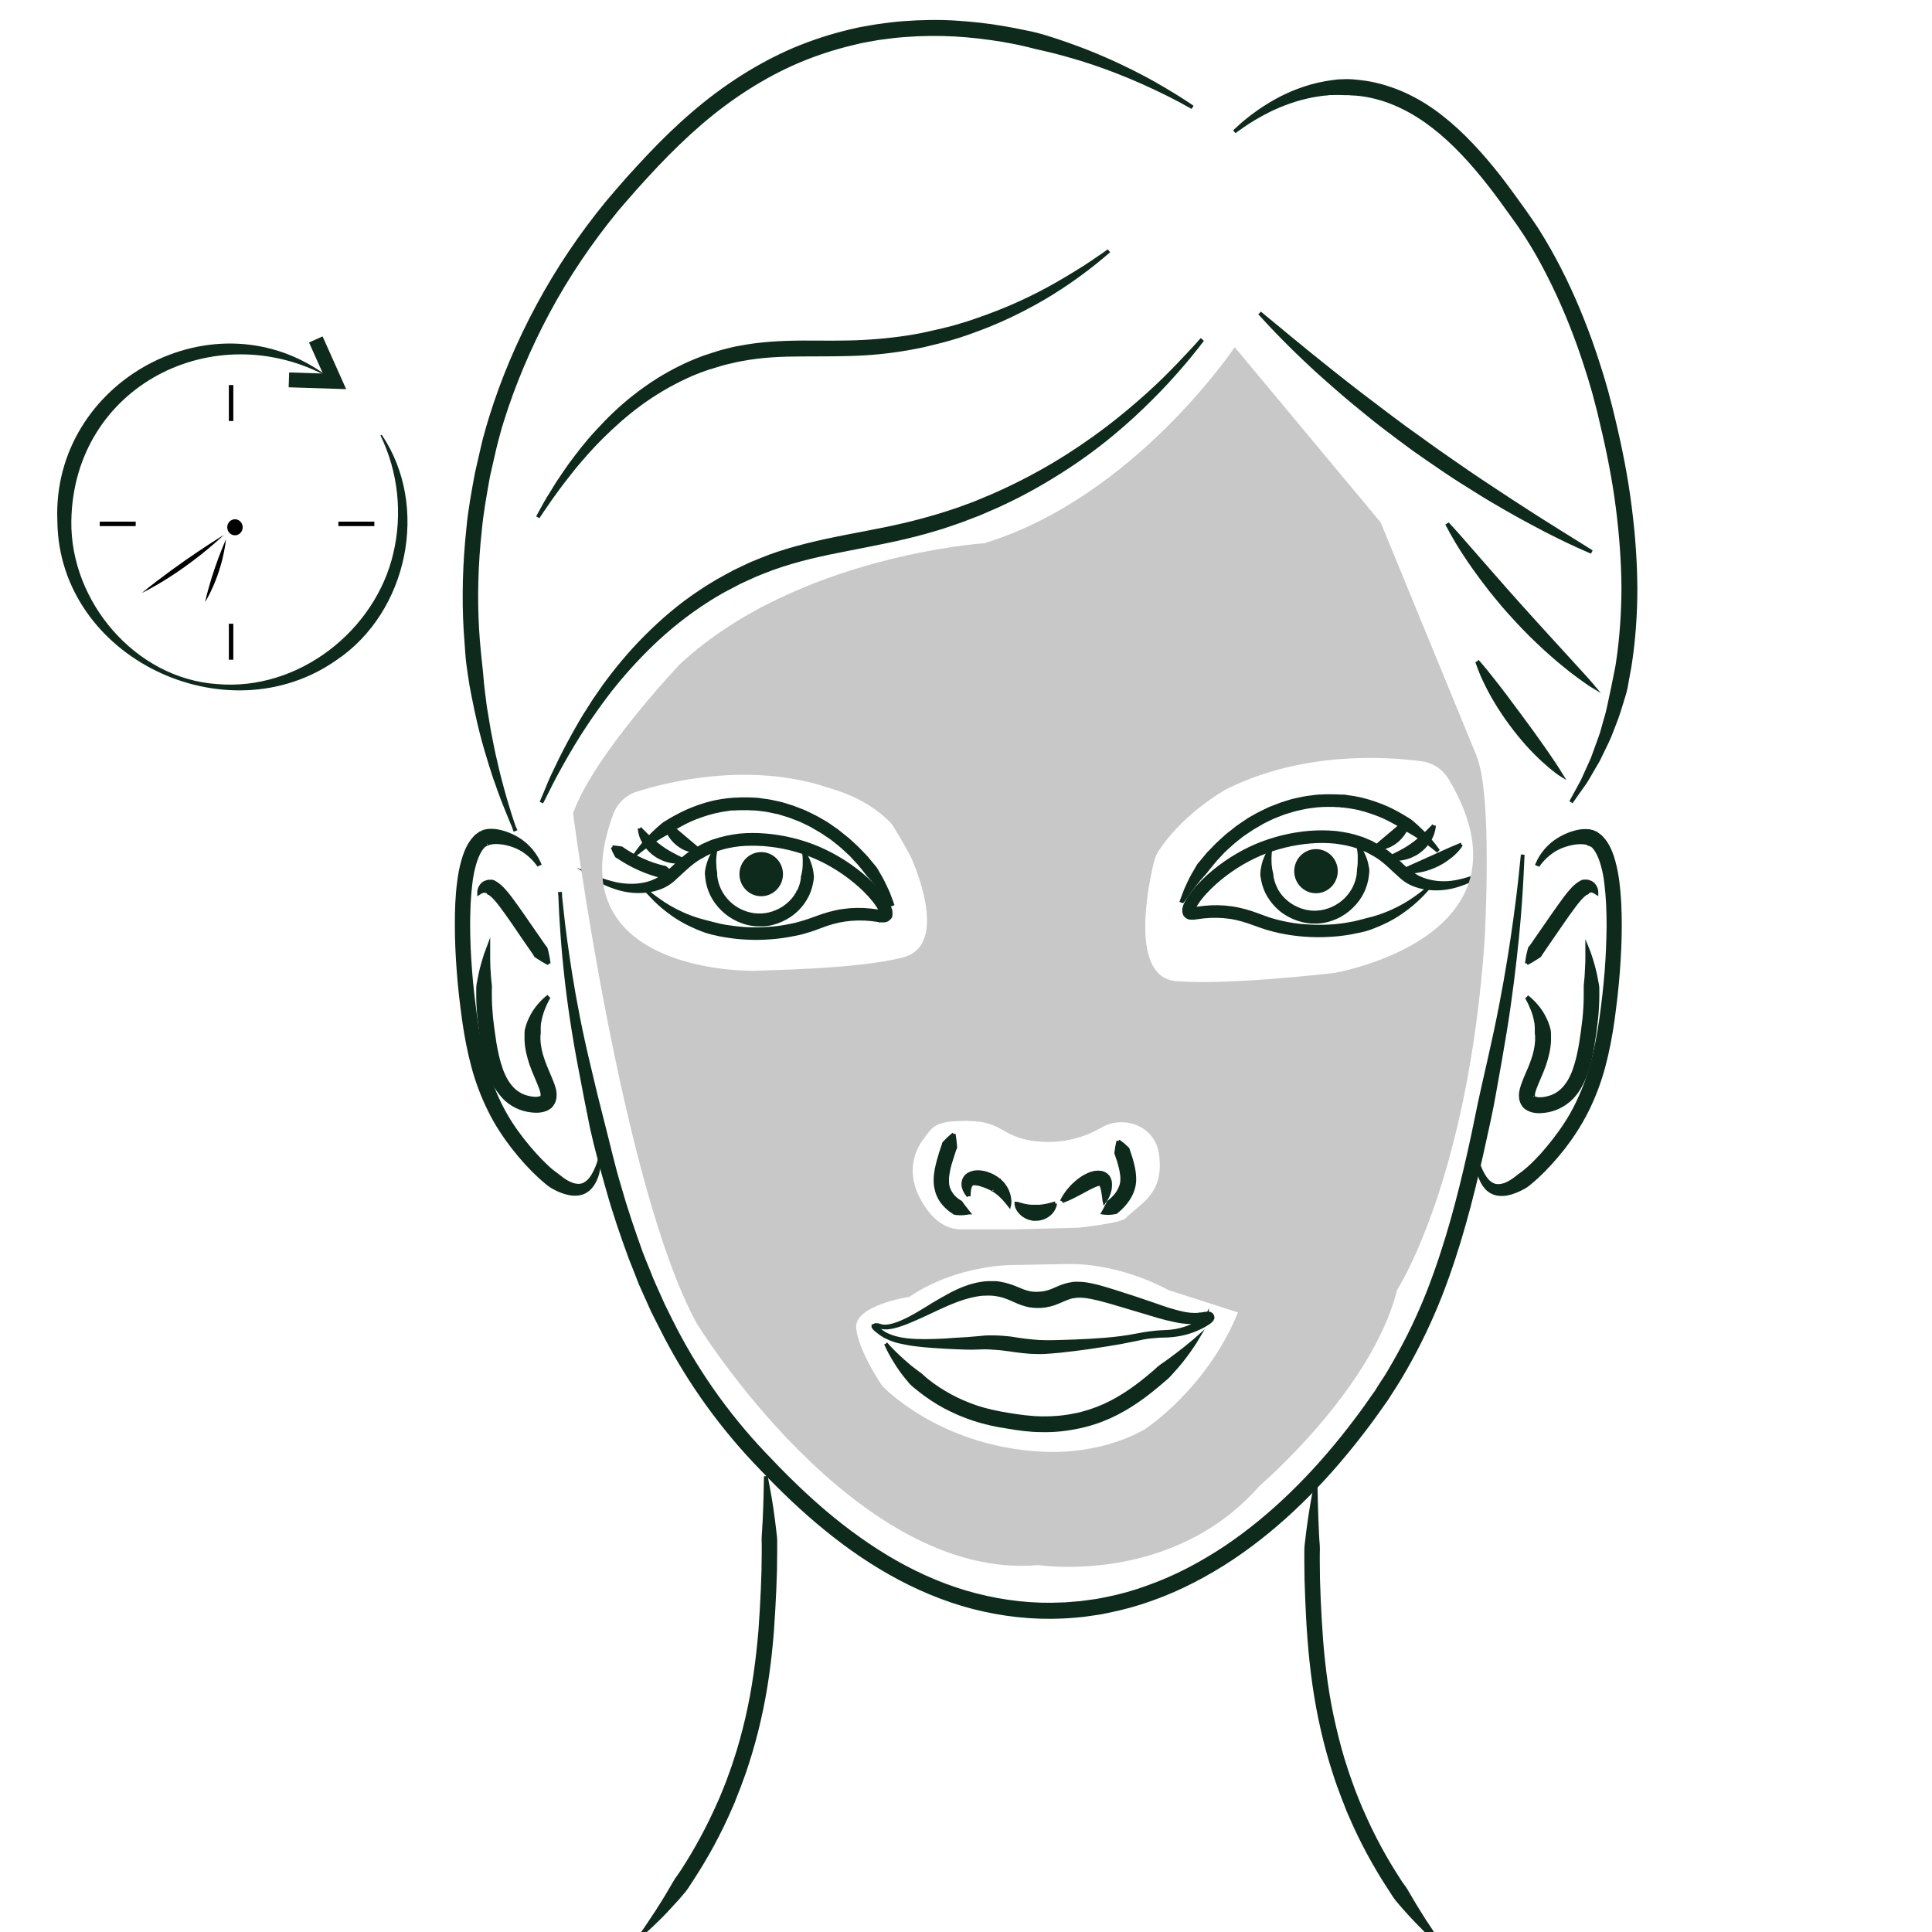 <?xml version="1.0" encoding="UTF-8"?><svg xmlns="http://www.w3.org/2000/svg" viewBox="0 0 130 130"><defs><style>.cls-1{stroke-width:.25px;}.cls-1,.cls-2{stroke:#0e2a1d;stroke-miterlimit:10;}.cls-1,.cls-3{fill:#0e2a1d;}.cls-2{fill:none;}.cls-4,.cls-3,.cls-5{stroke-width:0px;}.cls-5{fill:#c8c8c8;}</style></defs><g id="Vrstva_2"><path class="cls-1" d="M37.67,60.02s.04.51.15,1.45c.1.95.28,2.33.56,4.09.28,1.76.68,3.87,1.26,6.27.28,1.21.59,2.48.94,3.83.35,1.34.66,2.76,1.1,4.21.41,1.46.92,2.95,1.47,4.48.15.38.3.76.46,1.14.08.19.15.39.23.58.08.19.17.38.25.57.17.38.34.77.52,1.16.18.38.38.76.57,1.15,1.54,3.09,3.62,6.11,6.19,8.83,1.29,1.37,2.65,2.72,4.12,3.97,1.47,1.24,3.05,2.39,4.74,3.35,1.69.96,3.51,1.74,5.41,2.23,1.9.49,3.86.72,5.83.62.25,0,.5-.03.74-.05.24-.02.48-.03.73-.07l.73-.1c.24-.03.48-.09.72-.13.96-.19,1.91-.45,2.83-.79,1.85-.65,3.6-1.58,5.23-2.66,3.25-2.18,5.99-4.98,8.3-7.94.29-.37.57-.75.85-1.12.27-.36.54-.76.81-1.14l.2-.28.18-.29c.12-.19.24-.38.37-.57.12-.19.25-.38.36-.58.11-.19.23-.39.34-.59.9-1.57,1.66-3.17,2.29-4.78,1.25-3.22,2.07-6.42,2.73-9.38.34-1.48.6-2.92.91-4.27.31-1.36.6-2.64.86-3.85.51-2.41.87-4.54,1.13-6.3.26-1.76.43-3.15.53-4.1.1-.95.15-1.45.15-1.45,0,0-.02.51-.07,1.46-.05.95-.13,2.35-.31,4.13-.18,1.78-.43,3.93-.83,6.38-.2,1.22-.43,2.52-.68,3.9-.06.34-.13.69-.19,1.04-.07.35-.15.7-.22,1.06-.16.71-.32,1.45-.48,2.19-.67,2.98-1.49,6.21-2.77,9.5-.65,1.64-1.42,3.28-2.34,4.89-.12.2-.23.4-.35.6-.11.2-.25.4-.37.6-.13.2-.25.4-.38.59l-.19.3-.2.28c-.27.38-.53.76-.82,1.15-.28.38-.57.76-.86,1.13-2.35,3.01-5.15,5.88-8.49,8.12-1.68,1.11-3.48,2.07-5.4,2.75-.96.35-1.94.62-2.94.82-.25.05-.5.11-.75.14l-.76.11c-.25.04-.51.05-.77.08-.26.02-.51.04-.76.05-2.03.1-4.09-.13-6.06-.64-1.97-.51-3.85-1.32-5.6-2.31-1.75-.99-3.37-2.17-4.87-3.44-1.5-1.27-2.88-2.64-4.18-4.02-2.63-2.79-4.75-5.88-6.32-9.03-.2-.39-.4-.78-.59-1.17-.18-.4-.35-.79-.53-1.18-.09-.19-.18-.39-.26-.58-.08-.2-.16-.39-.23-.59-.16-.39-.31-.78-.46-1.16-.57-1.55-1.09-3.07-1.5-4.54-.42-1.47-.81-2.89-1.11-4.25-.28-1.37-.53-2.67-.76-3.89-.47-2.44-.78-4.59-.97-6.36-.2-1.77-.28-3.17-.34-4.13-.05-.95-.06-1.46-.06-1.46"/><path class="cls-1" d="M43.24,130.08s.07-.11.21-.3c.07-.1.15-.22.25-.37.09-.14.21-.31.33-.5.13-.18.26-.39.4-.62.15-.23.3-.47.46-.74.16-.26.32-.55.5-.85.08-.15.18-.3.29-.44.11-.15.2-.3.31-.46.82-1.27,1.68-2.82,2.44-4.56.05-.1.09-.21.14-.32.04-.11.09-.22.14-.34.09-.22.18-.45.27-.68.16-.46.34-.91.49-1.39.32-.95.58-1.93.81-2.91.46-1.98.72-4,.88-5.9.07-.95.12-1.88.16-2.76.04-.88.06-1.7.06-2.47,0-.19,0-.38,0-.56-.01-.18-.01-.36,0-.54.02-.35.04-.68.06-.99.03-.62.05-1.17.06-1.62.02-.9.03-1.42.03-1.42,0,0,.02.12.07.36.04.24.12.59.19,1.03.08.45.16.99.24,1.62.04.31.08.65.12,1,.02.17.03.36.02.54v.57c0,.78-.02,1.62-.06,2.51-.04.88-.09,1.82-.16,2.79-.15,1.93-.42,4-.89,6.02-.23,1.01-.51,2.02-.83,2.99-.15.49-.34.97-.51,1.44-.09.23-.18.46-.27.69-.04.11-.09.22-.13.34-.05.11-.1.23-.15.34-.77,1.79-1.66,3.38-2.5,4.68-.1.16-.21.32-.31.48-.1.16-.2.31-.31.45-.23.27-.44.53-.66.76-.42.47-.8.87-1.12,1.18-.32.32-.58.56-.76.72-.18.16-.27.25-.27.25"/><path class="cls-1" d="M96.82,130.72s-.09-.09-.27-.25c-.18-.16-.44-.39-.76-.72-.32-.32-.7-.71-1.12-1.18-.21-.23-.43-.49-.66-.76-.11-.14-.21-.29-.31-.45-.1-.16-.2-.32-.31-.48-.84-1.3-1.73-2.89-2.5-4.68-.05-.11-.1-.23-.15-.34-.04-.11-.09-.22-.13-.34-.09-.23-.18-.46-.27-.69-.17-.47-.36-.95-.51-1.44-.32-.97-.6-1.98-.83-2.99-.47-2.02-.74-4.09-.89-6.02-.08-.97-.12-1.9-.16-2.79-.04-.88-.06-1.73-.06-2.51v-.57c0-.19,0-.37.02-.54.04-.35.08-.69.12-1,.08-.63.17-1.17.24-1.62.07-.45.15-.8.19-1.03.05-.24.07-.36.07-.36,0,0,0,.52.03,1.42.01.45.03,1,.06,1.62.01.31.03.64.06.99.01.17.01.35,0,.54,0,.18,0,.37,0,.56,0,.77.02,1.59.06,2.47.04.88.09,1.81.16,2.76.15,1.91.41,3.93.88,5.9.23.99.49,1.97.81,2.91.15.48.33.93.49,1.39.09.23.18.46.27.68.04.11.09.23.14.34.04.11.09.22.14.32.75,1.74,1.62,3.3,2.44,4.56.1.16.2.32.31.46.11.14.21.29.29.44.18.3.34.59.5.85.16.26.31.51.46.74.14.23.27.44.4.62.12.19.23.35.33.5.1.14.18.27.25.37.14.2.21.3.21.3"/><path class="cls-1" d="M65.17,80.46s-.06-.05-.14-.17c-.07-.12-.19-.29-.21-.59,0-.14.02-.33.17-.51,0-.03.16-.16.24-.19.09-.05.18-.08.28-.1.19-.04.37-.04.54-.01.17.02.34.07.49.13.16.06.31.13.45.23.07.04.14.09.2.14l.05.04h.01s.01.02.02.03l.02.02s.05.05.08.07c.13.13.21.25.29.37.07.12.13.25.17.37.08.24.1.44.1.58s-.02.22-.02.22c0,0-.05-.06-.13-.17-.08-.1-.2-.25-.35-.39-.07-.07-.15-.15-.24-.22-.08-.07-.18-.14-.27-.2l-.09-.05h-.02s-.02-.03,0-.01h0s-.04-.03-.04-.03c-.05-.03-.11-.06-.16-.08-.11-.05-.23-.11-.35-.15-.12-.05-.24-.08-.35-.11-.11-.03-.22-.05-.31-.05-.04,0-.08,0-.11,0-.02,0-.02,0-.02,0,0,0,0-.01-.02,0l-.04.03s-.09.05-.12.13c-.07.15-.09.35-.1.48,0,.14-.01.22-.01.22"/><path class="cls-1" d="M64.17,76.31s.03.11.05.31c.01.1.03.22.04.35,0,.07.01.14.02.21,0,.04,0,.07-.03.1-.02.03-.03.06-.04.1-.09.28-.2.6-.3.94-.05.17-.09.35-.12.52-.03.17-.06.35-.06.52,0,.17,0,.33.04.48.01.07.04.14.07.21l.05.1s.02.04.02.04l.03.06c.07.11.16.24.26.33.1.1.2.18.31.25.03.02.05.04.08.05.03,0,.05.02.07.05.03.06.07.11.11.16.07.1.14.19.2.26.12.15.19.24.19.24,0,0-.03,0-.08.02-.05,0-.13.02-.23.03-.1,0-.22.02-.36,0-.07,0-.14,0-.22-.02-.04,0-.08-.02-.1-.05-.03-.03-.07-.05-.1-.07-.14-.09-.28-.21-.42-.35-.14-.14-.27-.3-.39-.5l-.03-.06s-.02-.05-.04-.08c-.02-.05-.05-.1-.07-.15-.04-.11-.08-.22-.1-.33-.06-.23-.08-.47-.07-.69,0-.23.04-.44.07-.65.04-.2.09-.4.14-.59.1-.37.21-.71.31-.99.01-.03.03-.07.03-.1,0-.04.01-.07.04-.1.05-.05.1-.1.15-.15.09-.1.18-.18.25-.24.14-.13.24-.2.24-.2"/><path class="cls-1" d="M75.25,76.79s.09.06.23.17c.07.05.15.12.24.21.05.04.09.09.14.13.03.02.03.05.04.09,0,.03.02.06.03.09.09.26.19.56.27.9.08.34.15.73.12,1.16-.02.22-.07.42-.15.63l-.05.12-.07.14c-.05.1-.1.18-.15.26-.21.32-.46.57-.68.76-.03.02-.06.04-.08.07-.02.03-.05.05-.09.05-.07.01-.14.02-.2.03-.12.02-.24.02-.33.02-.18,0-.29-.02-.29-.02,0,0,.05-.09.14-.25.04-.08.08-.17.14-.27.02-.05.05-.11.07-.16,0-.03.03-.05.06-.06.02-.01.05-.03.07-.05.18-.15.37-.34.52-.57.03-.05.07-.12.1-.18l.04-.09.05-.12c.05-.12.08-.26.09-.39.02-.27-.03-.59-.1-.89-.07-.3-.16-.59-.25-.83-.01-.03-.02-.06-.03-.09-.02-.02-.03-.05-.02-.09,0-.06.02-.13.03-.19.01-.12.03-.23.05-.31.03-.18.06-.28.06-.28"/><path class="cls-1" d="M71.45,80.83s.13-.31.42-.68c.15-.18.33-.39.56-.58.22-.19.48-.38.8-.52.16-.07.33-.13.53-.15.1-.01.21-.01.33.01.12.02.25.08.36.17.11.09.17.21.2.31.04.1.05.19.05.28,0,.17-.01.31-.04.43-.06.25-.15.43-.22.55-.07.12-.12.19-.12.19,0,0-.02-.08-.03-.22-.02-.14-.04-.33-.08-.54-.02-.1-.05-.21-.09-.3-.03-.09-.09-.15-.1-.13,0,.01-.04,0-.13.03-.09.02-.2.06-.32.12-.23.1-.48.24-.72.37-.24.13-.46.25-.67.35-.2.1-.38.18-.51.23-.13.05-.2.08-.2.08"/><path class="cls-1" d="M43.32,59.78s.03.02.09.08c.06.05.14.12.25.22.22.19.57.45,1.02.75.45.29,1.04.61,1.72.87.18.06.37.14.55.19.19.05.37.11.58.16.4.1.82.22,1.27.3.45.07.92.13,1.41.16.49.03,1,.02,1.52-.02.52-.03,1.05-.11,1.59-.23.27-.05.53-.13.8-.21.27-.08.53-.18.81-.28.56-.21,1.16-.39,1.78-.48s1.26-.1,1.89-.03c.16.02.32.04.47.06.07,0,.15.02.21.02.06,0,.12,0,.06,0-.01,0-.03.02-.04.04,0,0,0,0,0,.01.01-.03-.03.06-.02.04v-.03s.02-.03.02-.02c0,0,0,.01,0,.02,0,0,0,.01,0,.02,0,0,0,0,0,0,0,0,0-.01,0-.02v-.03s-.03-.05-.03-.08c-.05-.11-.12-.24-.2-.36-.32-.48-.75-.93-1.2-1.34-.91-.81-1.95-1.48-3.05-1.95-1.1-.47-2.27-.74-3.4-.83-.57-.04-1.13-.04-1.66.01-.54.06-1.06.17-1.54.34-.12.03-.24.09-.35.14-.11.05-.23.09-.34.15-.11.06-.22.12-.32.18l-.15.08-.16.1c-.4.26-.74.58-1.09.9-.17.16-.34.32-.52.48-.18.15-.38.3-.59.4-.21.11-.42.18-.63.24-.11.02-.2.05-.31.07-.1.01-.19.03-.29.04-.81.09-1.49-.05-2.02-.22-.53-.17-.92-.37-1.17-.51-.26-.14-.39-.23-.39-.23,0,0,.14.06.42.17.27.1.68.24,1.2.35.52.1,1.19.15,1.88,0,.08-.01.18-.05.27-.07.08-.02.17-.06.26-.09.17-.07.34-.15.51-.26.32-.21.65-.47.99-.8.34-.33.72-.68,1.17-.97l.16-.1.18-.1c.12-.06.24-.13.36-.2.12-.06.25-.11.38-.17.13-.05.25-.12.39-.15.53-.18,1.09-.3,1.67-.37.58-.06,1.17-.06,1.77-.01,1.2.1,2.41.38,3.58.88,1.16.5,2.26,1.2,3.22,2.06.48.43.93.9,1.3,1.46.09.14.18.29.25.47.02.05.03.09.05.14l.02.08s0,.06.01.09c0,.02,0,.03,0,.05,0,.03,0,.05,0,.08,0,.03,0,.05-.01.08,0,.03,0,.02-.01.04v.03s-.05.09-.05.07l-.03.03s-.08.08-.13.11c-.1.05-.17.06-.23.06s-.11,0-.16,0c-.09,0-.17-.02-.25-.03-.15-.02-.3-.04-.45-.06-.59-.06-1.17-.05-1.74.03-.57.08-1.12.24-1.66.45-.27.1-.55.21-.84.29-.28.09-.57.17-.85.22-.57.12-1.13.2-1.67.24-.55.04-1.08.05-1.6.02-.51-.02-1.01-.08-1.48-.16-.23-.04-.47-.08-.69-.14-.11-.02-.22-.05-.33-.08-.11-.03-.21-.07-.32-.1-.21-.07-.41-.16-.6-.24-.2-.08-.36-.17-.54-.25-.71-.36-1.25-.76-1.68-1.12-.43-.36-.72-.68-.93-.9-.1-.11-.17-.2-.22-.25-.05-.06-.07-.09-.07-.09"/><path class="cls-1" d="M60.05,60.93s-.2-.27-.53-.75c-.18-.23-.39-.5-.64-.81-.13-.15-.27-.31-.42-.47-.14-.17-.28-.36-.43-.54-.08-.09-.15-.19-.24-.29-.09-.09-.17-.18-.26-.28-.09-.09-.18-.19-.27-.29-.1-.09-.2-.18-.3-.28-.1-.09-.21-.19-.31-.28-.1-.09-.22-.18-.33-.27-.11-.09-.23-.18-.34-.27-.12-.08-.24-.17-.37-.25-.12-.08-.24-.17-.38-.25-.13-.08-.26-.15-.4-.23-.26-.17-.55-.29-.83-.43-.14-.07-.29-.12-.44-.18-.15-.06-.29-.11-.44-.17l-.46-.14c-.15-.05-.3-.1-.46-.12-.31-.07-.62-.14-.94-.17-.16-.02-.31-.04-.47-.05-.16,0-.31-.01-.47-.02h-.23s-.23,0-.23,0c-.15,0-.31.01-.46.02-.03,0-.08,0-.1,0h-.12s-.23.04-.23.04c-.16.02-.31.04-.45.07-.57.1-1.14.28-1.64.47-.51.19-.97.44-1.39.68-.1.06-.2.12-.3.19-.09.07-.18.13-.28.18-.2.1-.37.21-.54.31-.34.21-.63.4-.86.57-.23.17-.41.31-.53.41-.12.1-.19.15-.19.15,0,0,.05-.07.14-.19.09-.12.23-.31.42-.53.19-.22.43-.49.73-.77.15-.14.31-.29.49-.44.17-.16.4-.26.61-.4.44-.25.93-.51,1.47-.72s1.12-.4,1.77-.51c.16-.03.31-.05.47-.07l.23-.03h.12c.06-.02.08-.02.13-.02.16,0,.33-.01.49-.02h.25s.25,0,.25,0c.17,0,.33.01.5.02.17,0,.33.04.5.06.34.03.67.11,1,.18.17.03.33.08.49.13l.48.15c.16.06.31.12.47.18.15.06.31.11.46.19.3.15.6.28.88.45.14.08.28.16.42.24s.27.18.4.27c.13.09.26.18.39.27.12.1.24.19.36.29.12.09.24.19.35.28.11.1.22.2.33.3.1.1.21.19.31.29.1.1.19.2.29.3.09.1.19.2.28.29.09.1.17.2.25.3.08.1.16.19.24.29.08.09.16.18.21.28.11.2.22.39.33.57.2.37.34.7.47.97.21.55.32.87.32.87"/><path class="cls-1" d="M48.17,57.08s0,.05-.03.15c-.02.09-.04.24-.06.42-.02.18-.02.39,0,.63,0,.12.02.25.04.37.02.06.02.13.01.2,0,.07.01.13.02.2.04.28.12.57.27.87.13.27.34.57.59.81.5.5,1.22.83,1.96.86h.07s.04,0,.06,0h.15c.09-.01.17-.01.27-.03.18-.02.36-.07.54-.13.34-.12.67-.3.94-.53.27-.22.49-.48.65-.76l.06-.1v-.02s.02-.01.02-.01h0s0,0,0,0c0,0,0,.02,0,0l.03-.06c.03-.07.08-.16.1-.23.05-.13.09-.27.12-.41,0-.07.03-.14.03-.2,0-.07,0-.13.03-.19.03-.13.05-.25.07-.37.03-.24.03-.45.03-.63,0-.36-.05-.57-.05-.57,0,0,.03.04.08.13.05.09.12.21.2.39.07.17.15.39.21.66.02.13.05.28.06.43.01.16-.04.32-.06.48-.04.17-.08.34-.15.52-.03.09-.07.16-.1.24l-.03.06-.04.07-.07.13c-.19.34-.46.66-.79.93-.32.27-.71.48-1.12.63-.21.07-.42.13-.64.16-.11.02-.23.02-.34.03h-.15s-.04,0-.09,0h-.08c-.45-.02-.89-.13-1.29-.31-.4-.18-.77-.43-1.07-.73-.3-.3-.54-.62-.72-.99-.16-.33-.27-.71-.31-1.04-.01-.17-.05-.33-.03-.49.02-.16.05-.3.09-.43.07-.26.16-.48.25-.65.08-.17.16-.29.22-.38.06-.08.09-.12.09-.12"/><path class="cls-1" d="M52.56,58.82c0,.75-.6,1.36-1.34,1.36s-1.34-.61-1.34-1.36.6-1.36,1.34-1.36,1.34.61,1.34,1.36"/><path class="cls-1" d="M41.21,57.01s.08,0,.22.02c.07,0,.15.02.24.03.04,0,.09.01.14.02.02,0,.04.02.06.04.02.02.04.03.06.04.33.23.8.5,1.29.72.24.11.5.21.73.29.24.08.46.14.66.19.02,0,.05.01.07.01.02,0,.05,0,.07.02.04.03.08.07.11.09.07.06.13.11.19.16.1.09.17.15.17.15,0,0-.07.03-.21.08-.07.02-.15.05-.24.07-.04,0-.09.02-.15.03-.02,0-.05,0-.07,0-.02,0-.05-.01-.07-.02-.21-.05-.45-.12-.71-.21-.26-.09-.52-.19-.78-.31-.52-.23-1.02-.53-1.38-.77-.02-.01-.04-.03-.07-.04-.02,0-.04-.02-.06-.05-.03-.05-.05-.09-.07-.14-.05-.08-.08-.16-.11-.23-.03-.06-.04-.12-.06-.15-.01-.04-.02-.06-.02-.06"/><path class="cls-1" d="M43.05,55.74s.05.05.12.13c.08.08.19.19.31.31.26.25.59.56.96.82.04.03.09.07.13.09l.14.1c.09.06.18.11.28.17.18.11.36.2.52.28.33.17.56.28.56.28,0,0-.06.02-.17.04s-.27.03-.47.02c-.19-.01-.42-.05-.65-.13-.12-.04-.23-.09-.35-.15-.06-.03-.11-.06-.17-.09-.06-.04-.11-.07-.17-.11-.21-.15-.41-.34-.56-.54-.15-.2-.26-.4-.34-.58-.15-.37-.15-.64-.15-.64"/><path class="cls-1" d="M44.77,55.33s.04.03.12.08c.07.05.16.13.28.22.2.17.48.41.76.64.27.23.55.46.76.64.11.09.2.17.26.24.06.06.1.1.1.1,0,0-.05.01-.14.01-.09,0-.22,0-.37-.03-.15-.03-.32-.08-.49-.16-.08-.04-.17-.09-.26-.15-.07-.05-.17-.12-.24-.18-.31-.26-.55-.62-.65-.91-.05-.14-.08-.27-.1-.36-.01-.09-.01-.14-.01-.14"/><path class="cls-1" d="M96.22,59.59s-.02.03-.07.09c-.05.06-.12.14-.22.25-.2.22-.5.54-.93.9-.43.36-.97.76-1.68,1.12-.17.08-.34.17-.54.25s-.4.17-.6.24c-.1.03-.21.07-.32.1-.11.03-.22.05-.33.08-.22.05-.46.09-.69.14-.47.08-.97.14-1.48.16-.52.03-1.05.02-1.6-.02-.55-.04-1.11-.12-1.67-.24-.28-.06-.57-.14-.85-.22-.28-.09-.57-.19-.84-.29-.54-.2-1.09-.37-1.66-.45-.57-.08-1.16-.09-1.74-.03-.15.02-.29.04-.45.06-.08,0-.16.02-.25.03-.05,0-.1,0-.16,0s-.14-.01-.23-.06c-.05-.03-.09-.06-.13-.11l-.03-.03s-.04-.08-.04-.07v-.03s-.01,0-.02-.04c0-.02-.01-.05-.01-.08,0-.03,0-.05,0-.08,0-.02,0-.03,0-.05,0-.03,0-.06.01-.09l.02-.08c.01-.05.03-.1.05-.14.07-.18.16-.32.25-.47.38-.56.83-1.03,1.3-1.46.96-.86,2.06-1.56,3.22-2.06,1.17-.49,2.38-.78,3.58-.88.6-.05,1.19-.04,1.77.01.58.07,1.14.18,1.67.37.14.03.26.1.39.15.13.06.26.1.38.17.12.07.24.13.36.2l.18.1.16.1c.45.29.83.65,1.17.97.33.33.66.59.99.8.16.11.33.19.51.26.09.03.18.07.26.09.09.02.19.06.27.07.69.16,1.36.11,1.88,0,.53-.11.93-.25,1.2-.35.27-.11.42-.17.42-.17,0,0-.13.08-.39.23-.26.14-.64.34-1.18.51-.53.17-1.21.31-2.02.22-.1,0-.19-.03-.29-.04-.11-.02-.21-.05-.31-.07-.21-.06-.42-.13-.63-.24-.21-.1-.41-.24-.59-.4-.18-.16-.35-.32-.53-.48-.34-.32-.68-.64-1.08-.9l-.16-.1-.15-.08c-.1-.06-.21-.12-.32-.18-.11-.06-.23-.1-.34-.15-.12-.04-.23-.11-.35-.14-.48-.17-1-.27-1.54-.34-.54-.05-1.1-.06-1.66-.01-1.13.09-2.3.37-3.4.83-1.1.47-2.14,1.14-3.05,1.95-.45.41-.88.85-1.2,1.34-.08.12-.15.24-.2.36,0,.03-.02.06-.02.08v.03s-.01.01-.01.02c0,0,0,.01,0,0,0,0,0-.01,0-.02,0,0,0-.01,0-.02,0,0,0,.01,0,.02v.03s-.03-.08-.01-.04c0,0,0,0,0-.01-.02-.02-.03-.03-.04-.04-.06-.02,0,0,.06,0,.06,0,.13-.01.21-.02.15-.02.31-.04.47-.06.63-.07,1.27-.06,1.89.03s1.22.27,1.78.48c.28.11.54.2.81.29.26.08.53.15.8.21.53.12,1.07.2,1.59.23.52.04,1.03.04,1.52.02.49-.02.96-.08,1.41-.16.45-.07.87-.2,1.27-.3.2-.04.39-.1.58-.16.19-.05.38-.13.55-.19.69-.26,1.27-.58,1.72-.87.45-.3.8-.56,1.02-.75.11-.09.2-.17.25-.22.06-.05.09-.08.09-.08"/><path class="cls-1" d="M79.48,60.73s.11-.32.32-.86c.12-.27.27-.6.47-.97.1-.18.21-.37.33-.57.05-.1.13-.2.21-.28.08-.09.16-.19.24-.29.08-.1.16-.2.25-.3.09-.09.18-.19.28-.29.09-.1.19-.2.29-.3.1-.1.21-.19.31-.29.11-.1.22-.2.33-.3.11-.1.23-.19.35-.28.12-.09.24-.19.36-.29.13-.09.26-.18.39-.27.13-.09.26-.18.4-.27s.28-.16.42-.24c.28-.17.58-.3.88-.45.15-.08.31-.13.46-.19.16-.06.31-.12.47-.18l.48-.15c.16-.05.32-.1.49-.13.33-.07.66-.15,1-.18.17-.02.33-.05.5-.06.17,0,.33-.01.5-.02h.25s.25,0,.25,0c.16,0,.33.01.49.02.04,0,.07,0,.13,0h.12s.23.04.23.04c.15.02.31.04.47.07.64.11,1.22.3,1.77.51.55.21,1.03.47,1.47.73.21.14.44.24.61.4.18.15.34.3.49.44.3.28.54.55.73.77.19.22.33.41.42.53.09.13.14.19.14.19,0,0-.06-.05-.19-.15-.12-.1-.3-.24-.53-.41-.23-.17-.52-.36-.86-.57-.17-.1-.35-.21-.54-.31-.1-.05-.19-.11-.28-.18-.1-.06-.2-.12-.3-.19-.42-.24-.88-.49-1.39-.68-.51-.19-1.07-.38-1.64-.47-.14-.03-.29-.05-.45-.07l-.23-.03h-.11s-.07-.02-.1-.02c-.15,0-.31-.01-.46-.02h-.23s-.23,0-.23,0c-.16,0-.31.01-.47.02-.16,0-.31.04-.47.05-.31.03-.63.1-.94.17-.16.03-.31.08-.46.12l-.46.14c-.15.06-.3.11-.44.17-.15.06-.3.11-.44.18-.28.14-.57.26-.83.43-.13.08-.27.15-.4.23-.13.08-.25.17-.38.25-.12.09-.25.17-.37.25-.12.09-.23.18-.34.27-.11.09-.23.18-.33.27-.1.1-.21.19-.31.28-.1.09-.2.18-.3.28-.09.1-.18.19-.27.29-.09.09-.18.19-.26.28-.08.09-.16.19-.24.29-.16.18-.29.37-.43.54-.15.16-.29.32-.42.47-.25.31-.46.58-.64.81-.33.48-.53.75-.53.75"/><path class="cls-1" d="M91.36,56.89s.03.04.09.12c.06.08.14.21.22.38.08.17.18.38.25.65.03.13.06.27.09.43.02.16-.02.32-.03.49-.04.33-.15.71-.31,1.04-.18.37-.41.69-.72.99-.3.3-.66.55-1.07.73-.4.18-.84.29-1.29.3h-.08s-.06,0-.09,0h-.15c-.11-.01-.23-.02-.34-.04-.22-.03-.43-.09-.64-.16-.41-.15-.8-.36-1.12-.63-.32-.27-.59-.59-.79-.93l-.07-.13-.04-.07-.03-.06c-.03-.08-.07-.15-.1-.24-.07-.18-.12-.35-.15-.52-.02-.17-.08-.33-.06-.48.01-.16.03-.3.06-.43.05-.27.13-.49.21-.66.07-.18.14-.3.2-.39.05-.08.08-.13.08-.13,0,0-.04.21-.05.57,0,.18,0,.4.03.63.01.12.04.24.07.37.02.06.03.13.03.19,0,.07.02.13.03.2.03.14.07.28.12.41.02.06.06.15.1.23l.03.06s0-.01,0,0h0s0,0,0,0h0s.01.04.01.04l.06.1c.16.28.38.54.65.76.27.23.59.4.94.53.17.05.35.11.54.13.09.02.17.02.27.03h.15s.06,0,.06,0h.07c.74-.03,1.46-.37,1.96-.86.25-.24.45-.53.59-.81.15-.31.23-.59.27-.87,0-.07.02-.14.02-.2,0-.07,0-.13.01-.2.02-.13.04-.25.04-.37.01-.24,0-.45,0-.63-.02-.18-.04-.32-.06-.42-.02-.1-.03-.15-.03-.15"/><path class="cls-1" d="M87.21,58.62c0,.75.6,1.36,1.34,1.36s1.34-.61,1.34-1.36-.6-1.36-1.34-1.36-1.34.61-1.34,1.36"/><path class="cls-1" d="M98.32,56.82s-.04.06-.11.17c-.08.1-.19.24-.35.39-.15.15-.35.31-.57.46-.11.08-.23.15-.35.22-.12.07-.25.13-.38.19-.26.12-.53.21-.8.28-.26.06-.51.1-.72.12-.21.01-.4,0-.52,0-.13,0-.2-.02-.2-.02,0,0,.06-.04.18-.09.11-.05.27-.13.46-.22.37-.17.87-.39,1.36-.61.49-.22.99-.45,1.36-.61.19-.08.35-.15.47-.2.12-.05.19-.07.19-.07"/><path class="cls-1" d="M96.49,55.55s0,.27-.15.64c-.07.18-.19.39-.34.58-.15.2-.34.38-.56.54-.06.04-.11.07-.17.11-.05.03-.1.06-.17.09-.12.06-.23.11-.35.15-.23.08-.46.12-.65.13-.19,0-.36,0-.47-.02-.11-.02-.17-.04-.17-.04,0,0,.22-.11.56-.28.16-.08.34-.18.52-.28.09-.05.19-.11.28-.17l.14-.1s.09-.06.13-.09c.36-.26.7-.57.96-.82.13-.12.23-.24.31-.31.07-.08.12-.13.12-.13"/><path class="cls-1" d="M94.77,55.14s0,.05-.01.14c-.01.09-.04.22-.1.36-.11.29-.34.64-.65.91-.07.06-.17.13-.24.18-.09.06-.17.1-.26.15-.17.08-.34.13-.49.16-.15.03-.28.03-.37.03-.09,0-.14-.01-.14-.01,0,0,.04-.04.1-.1.06-.06.16-.14.26-.24.21-.17.48-.41.76-.64.27-.23.55-.47.76-.64.11-.09.21-.17.28-.22.07-.05.12-.08.12-.08"/><path class="cls-1" d="M58.84,89.2s.02-.03.05-.04c.03,0,.07,0,.11,0,.09,0,.22.06.38.09.33.05.83-.07,1.4-.33.59-.26,1.24-.66,2.01-1.14.39-.23.8-.47,1.25-.71.45-.23.96-.46,1.53-.6.28-.07.58-.12.89-.14.15,0,.31,0,.48,0,.18,0,.28.03.47.06.32.06.64.17.94.29.29.12.55.24.81.3.26.07.52.08.81.06.29-.02.54-.08.82-.19.28-.11.6-.28.98-.38l.12-.03h.03s.04-.02.04-.02h.08c.1-.04.2-.04.3-.05.2,0,.39,0,.58.02.75.1,1.42.32,2.1.53.68.22,1.36.43,2.04.67.34.11.68.23,1.02.35.34.12.68.23,1.02.32.34.09.68.17,1.02.2.08,0,.17,0,.25.01.08,0,.15,0,.24-.01l.13-.02h.03s.01,0,.02,0h.07c.09-.03.19-.04.3-.05.06,0,.1,0,.21,0,.01,0,.02,0,.05.01.03.01.07.04.1.07.02.02.01.01.02.02.06.11.04.1.05.16,0,.05,0,.05-.02.08,0,.02-.02.04-.02.05-.01.02-.03.04-.04.05-.09.1-.17.15-.26.21-.16.11-.33.2-.5.28-.34.17-.7.3-1.07.39-.36.09-.74.14-1.11.16-.37,0-.72.02-1.08.06-.35.03-.7.1-1.05.18-.35.07-.7.14-1.05.21-.7.12-1.39.23-2.08.33s-1.35.18-2.01.25c-.33.03-.66.06-.99.08s-.67,0-.99-.01c-.32-.02-.64-.06-.95-.1-.31-.04-.59-.09-.88-.12-.14-.02-.28-.03-.43-.04-.14-.01-.28-.02-.42-.03-.27-.02-.53-.01-.81,0-.55.03-1.1,0-1.59-.02-.5-.02-.98-.05-1.42-.08-.45-.03-.87-.07-1.25-.12-.39-.05-.74-.12-1.05-.19-.32-.07-.59-.18-.82-.29-.06-.03-.11-.05-.17-.08-.05-.03-.09-.06-.14-.09-.09-.05-.17-.12-.24-.17-.14-.1-.24-.19-.31-.26-.03-.04-.05-.06-.07-.1,0-.03,0-.04,0-.04h0s0-.02,0-.02ZM58.91,89.23s-.01,0,.05.08c.06.06.16.14.3.25.07.05.14.11.23.16.05.03.09.05.14.08.05.02.1.05.16.07.22.1.5.18.81.24.62.12,1.4.14,2.28.11.44-.01.92-.04,1.42-.08.5-.02,1.02-.06,1.55-.11.27-.03.57-.06.87-.05.15,0,.3,0,.45.01.14,0,.3.02.45.03.3.02.61.07.91.12.3.05.59.08.9.11.61.07,1.22.06,1.89.04.66-.02,1.33-.04,2.01-.08.68-.04,1.38-.09,2.07-.18.7-.08,1.39-.26,2.12-.34.36-.05.73-.06,1.09-.08.35-.02.7-.09,1.04-.19.34-.1.66-.24.97-.42.15-.09.3-.18.44-.29.06-.05.14-.11.16-.15,0,0,0,.01-.01.02,0,.01,0,0,0,.04,0,.05-.02.02.04.13,0,0-.01-.02,0,0,.02.02.04.04.07.05h.01s-.03,0-.07.01c-.07,0-.16.03-.24.05l-.06.02h-.04s-.03.02-.03.02l-.13.03c-.09.02-.2.03-.3.04-.1,0-.2,0-.3,0-.39,0-.77-.06-1.14-.14-.74-.15-1.43-.37-2.12-.58-.69-.21-1.37-.41-2.05-.61-.67-.19-1.34-.38-1.96-.44-.15-.01-.3-.01-.44,0-.07,0-.13.01-.2.03h-.05s-.02.01,0,0h-.02s-.03.01-.03.01l-.12.03c-.27.08-.55.21-.88.35-.33.14-.72.24-1.08.26-.35.02-.73,0-1.08-.11-.35-.09-.66-.25-.92-.36-.27-.12-.52-.21-.78-.27-.1-.02-.29-.06-.4-.07-.12-.01-.25-.02-.38-.02-.26,0-.52.01-.77.06-1.02.17-1.94.6-2.75.97-.4.19-.78.37-1.14.53-.35.16-.68.3-.99.42-.6.22-1.12.35-1.47.28-.18-.03-.29-.09-.38-.09-.04,0-.07,0-.08,0,0,0,0,0,0,0h0Z"/><path class="cls-1" d="M59.6,90.42s.07.07.19.21c.12.13.31.33.55.56.24.23.55.51.9.8.18.14.37.29.58.44.11.07.2.16.3.25.1.09.2.18.31.26.44.35.94.68,1.51.99.55.3,1.18.57,1.84.79.66.21,1.36.36,2.11.48.74.12,1.48.22,2.22.23.74.01,1.48-.05,2.19-.2l.26-.05.27-.07c.19-.05.35-.1.52-.15.33-.11.66-.24.98-.38,1.27-.58,2.32-1.38,3.19-2.12.11-.09.22-.18.32-.28.1-.1.2-.18.31-.26.11-.08.21-.15.32-.22.1-.07.2-.14.29-.21.38-.28.7-.53.97-.74.53-.42.82-.68.82-.68,0,0-.2.34-.6.9-.2.28-.46.62-.77.98-.08.09-.16.18-.25.28-.08.09-.17.19-.26.29-.09.1-.19.19-.3.28-.11.09-.22.18-.33.28-.89.76-2.01,1.62-3.38,2.24-.34.15-.69.29-1.07.41-.19.06-.38.12-.56.16l-.27.07-.3.06c-.77.16-1.57.24-2.36.22-.8,0-1.59-.11-2.33-.24-.76-.11-1.51-.28-2.22-.51-.71-.23-1.37-.52-1.99-.85-.59-.32-1.14-.69-1.61-1.06-.12-.09-.23-.19-.34-.27-.11-.09-.22-.18-.31-.28-.18-.21-.34-.41-.49-.6-.3-.39-.52-.75-.7-1.05-.18-.3-.3-.54-.38-.71-.08-.17-.12-.26-.12-.26"/><path class="cls-1" d="M70.99,80.98s0,.01,0,.04c0,.03,0,.07-.02.11-.03.09-.08.22-.18.36-.1.13-.25.27-.44.37-.09.05-.2.09-.31.12-.11.03-.23.04-.35.04h-.06s-.03,0-.03,0h-.07s-.12-.02-.18-.04c-.12-.02-.22-.07-.32-.12-.19-.1-.34-.24-.44-.37-.1-.13-.16-.26-.18-.36-.01-.04-.02-.09-.02-.11,0-.02,0-.04,0-.04,0,0,.01,0,.04.01.02,0,.06.01.1.03.09.02.2.06.34.09.13.03.27.06.41.07.04,0,.07,0,.1.01.03,0,.07,0,.1,0,.07,0,.14,0,.21,0,.07,0,.14,0,.21,0,.07,0,.14-.01.21-.02.14-.02.28-.04.41-.07.13-.03.25-.06.34-.09.04-.01.08-.02.1-.03s.04-.01.04-.01"/><path class="cls-1" d="M103.4,58.25s.05-.12.16-.35c.12-.22.31-.55.66-.89.34-.35.85-.69,1.5-.92.33-.11.7-.21,1.15-.17.06,0,.11.01.17.03l.09.02.06.02h.01s.03.02.03.02l.13.06h.03s.04.04.04.04l.09.06c.06.04.11.08.17.13l.12.13c.09.09.15.18.22.28.26.39.42.82.54,1.26.12.44.21.9.27,1.37.12.94.16,1.92.16,2.94,0,1.01-.05,2.06-.13,3.12-.04.53-.09,1.06-.15,1.6-.06.54-.13,1.06-.2,1.6-.15,1.07-.35,2.14-.63,3.18-.28,1.04-.66,2.04-1.12,2.96-.46.92-1.01,1.75-1.58,2.49-.58.73-1.17,1.39-1.78,1.95-.15.14-.31.27-.46.4-.15.13-.31.25-.49.34-.34.18-.7.33-1.06.4-.36.06-.75.04-1.05-.14-.03-.02-.06-.03-.09-.06-.03-.02-.07-.05-.1-.07-.06-.05-.12-.1-.16-.16-.1-.11-.17-.22-.23-.33-.24-.44-.29-.82-.33-1.07-.03-.25-.04-.38-.04-.38,0,0,.04.13.12.36.09.23.23.58.5.92.14.17.31.31.54.38.2.06.45.04.71-.05.26-.1.52-.26.79-.47.13-.11.27-.21.41-.31.14-.11.28-.23.43-.36.57-.51,1.13-1.14,1.68-1.85.55-.71,1.07-1.48,1.5-2.35.43-.87.8-1.81,1.06-2.8.27-.99.46-2.03.61-3.08.07-.52.14-1.06.2-1.58.06-.52.1-1.05.15-1.57.08-1.04.12-2.07.13-3.06,0-.99-.04-1.94-.15-2.83-.05-.44-.13-.87-.24-1.25-.11-.39-.25-.75-.43-1.02-.05-.07-.09-.13-.14-.18l-.07-.08s-.04-.03-.06-.04l-.03-.02h-.01s-.03-.02-.03-.02l-.13-.06h-.03s-.01-.02-.01-.02h0s.04.01.03,0h-.04s-.06-.03-.09-.04c-.26-.07-.58-.06-.87-.02-.59.1-1.09.3-1.46.55-.37.25-.62.51-.78.7-.16.19-.23.3-.23.3"/><path class="cls-1" d="M102.74,64.83s.01-.13.05-.35c.02-.11.04-.24.08-.39.02-.07.04-.15.06-.24,0-.04.03-.07.06-.1.03-.03.05-.07.08-.1.4-.58.93-1.34,1.46-2.11.27-.38.54-.77.81-1.13.13-.18.28-.35.42-.51.14-.16.3-.31.49-.44.04-.03.1-.06.15-.09.03-.02.05-.03.08-.04.03-.01.06-.01.1-.02.03,0,.06,0,.09,0,.03,0,.07,0,.1,0,.06,0,.12.02.18.05.03,0,.06.02.09.03.02.01.02.02.05.03.05.03.08.06.12.1.06.06.1.13.13.19.06.11.07.21.08.27,0,.06,0,.09,0,.09,0,0-.03-.02-.08-.05s-.13-.07-.22-.09c-.04,0-.09-.02-.14,0-.02,0-.05,0-.05.02,0,0-.03,0-.04,0,0,0-.01.01-.02.02-.01.01-.02.02-.04.04v.02s-.03.03-.03.03c0,.02-.02.03-.05.03-.02,0-.04.02-.07.03-.1.07-.22.18-.34.31-.12.14-.25.29-.38.46-.26.34-.52.72-.79,1.1-.53.77-1.06,1.53-1.45,2.11-.02.04-.05.07-.07.11-.02.04-.04.07-.07.1-.07.05-.14.09-.2.13-.12.08-.24.15-.34.21-.19.11-.31.17-.31.17"/><path class="cls-1" d="M102.74,67.07s.06.05.18.15c.11.1.28.25.47.48.19.22.4.52.58.91.09.19.17.41.23.64.03.1.04.25.04.38,0,.13,0,.26,0,.39-.02.53-.15,1.09-.34,1.64-.19.55-.46,1.09-.65,1.61-.04.13-.08.25-.09.36-.01.1,0,.16.02.19,0,0,0,0,0,.01h0s.02.03-.02-.02h0s.04.05.04.05l.02.02s0,0,0,0c0,0,.03.02.07.03.08.03.2.05.32.05.25,0,.53-.06.79-.15.25-.08.51-.26.68-.41.2-.18.37-.41.52-.65.14-.25.27-.51.36-.8.2-.56.32-1.15.42-1.73.09-.58.17-1.16.23-1.7.05-.53.08-1.05.08-1.52,0-.12,0-.23,0-.35,0-.11,0-.22,0-.33.02-.22.04-.42.06-.62.02-.39.04-.73.05-1.01,0-.28,0-.51,0-.66,0-.15,0-.23,0-.23,0,0,.03.07.08.22.05.14.13.36.21.63.08.28.18.61.26,1.01.04.2.08.41.12.63.02.11.02.23.02.35v.36c0,.5-.03,1.03-.09,1.6-.06.56-.14,1.14-.24,1.75-.1.61-.23,1.24-.46,1.88-.11.32-.26.63-.43.94-.18.3-.4.6-.68.84-.59.51-1.26.75-2,.77-.19,0-.39-.02-.59-.09-.1-.04-.2-.08-.33-.18l-.04-.03-.02-.02-.04-.04h0c-.05-.06-.02-.03-.03-.04h0s-.03-.05-.03-.05c-.02-.03-.04-.05-.05-.08-.14-.25-.14-.51-.12-.71.03-.2.08-.37.13-.52.22-.62.48-1.11.65-1.61.18-.49.28-.97.3-1.4,0-.11,0-.21,0-.32,0-.05-.01-.1-.02-.14,0-.04,0-.09,0-.15,0-.21,0-.39-.03-.58-.06-.36-.15-.68-.26-.93-.1-.26-.2-.46-.27-.59-.07-.13-.11-.2-.11-.2"/><path class="cls-1" d="M36.28,58.25s-.07-.11-.23-.3c-.16-.19-.41-.45-.78-.7-.37-.25-.87-.46-1.46-.55-.29-.04-.61-.05-.87.02-.03,0-.06.02-.09.03h-.04s.07-.01.03,0h0s-.01.01-.01.01h-.03s-.13.07-.13.07h-.03s-.01.02-.01.02l-.03.02s-.04.03-.06.04l-.07.08c-.05.05-.1.12-.14.18-.18.27-.32.63-.43,1.02-.11.39-.19.81-.24,1.25-.11.88-.15,1.84-.15,2.83,0,.99.05,2.02.13,3.06.04.52.09,1.05.15,1.57.06.52.13,1.06.2,1.58.14,1.05.34,2.08.61,3.08.27.99.63,1.93,1.06,2.8.43.87.95,1.65,1.5,2.35.55.7,1.12,1.33,1.68,1.85.14.13.28.25.43.36.14.1.28.2.41.31.26.21.53.37.79.47.25.09.51.11.71.05.23-.07.4-.22.54-.38.27-.34.41-.69.5-.92.09-.23.12-.36.12-.36,0,0,0,.13-.05.38-.04.25-.09.63-.33,1.07-.06.11-.13.22-.23.33-.05.06-.1.1-.16.16l-.1.07s-.06.04-.09.06c-.3.18-.69.2-1.05.14-.36-.07-.72-.21-1.06-.4-.17-.09-.33-.2-.49-.34-.15-.13-.31-.26-.46-.4-.61-.56-1.2-1.21-1.78-1.95-.57-.74-1.13-1.57-1.58-2.49-.46-.92-.84-1.92-1.12-2.96-.28-1.04-.48-2.11-.63-3.18-.07-.54-.14-1.06-.2-1.6-.06-.54-.11-1.07-.15-1.6-.08-1.06-.13-2.1-.13-3.12,0-1.02.03-2,.16-2.94.06-.47.14-.93.27-1.37.12-.44.28-.87.54-1.26.07-.1.13-.19.22-.28l.12-.13c.05-.04.11-.09.17-.13l.09-.06.04-.03h.03s.13-.07.13-.07h.03s.01-.02.01-.02l.06-.02.09-.02c.06-.01.12-.02.17-.03.45-.03.82.06,1.15.17.66.23,1.16.57,1.5.92.35.34.54.67.66.89.12.23.16.35.16.35"/><path class="cls-1" d="M36.93,64.83s-.12-.06-.31-.17c-.09-.06-.21-.13-.34-.21-.06-.04-.13-.09-.2-.13-.04-.02-.06-.06-.07-.1-.02-.04-.04-.07-.07-.11-.4-.57-.93-1.34-1.45-2.11-.27-.38-.53-.76-.79-1.1-.13-.17-.25-.32-.38-.46-.12-.13-.24-.24-.34-.31-.02-.02-.05-.03-.07-.03-.02,0-.04-.01-.05-.03v-.03s-.03-.02-.03-.02c-.01-.02-.02-.03-.04-.04,0,0-.02-.01-.02-.02-.01,0-.04,0-.04,0,0-.01-.03-.01-.05-.02-.05,0-.09,0-.14,0-.09.03-.17.06-.22.09-.05.03-.08.05-.08.05,0,0,0-.03,0-.09.01-.06.02-.16.08-.27.03-.06.07-.12.13-.19.03-.03.06-.06.12-.1.03-.02.03-.02.05-.03.03-.01.06-.02.09-.03.05-.02.11-.04.18-.05.03,0,.07,0,.1,0,.03,0,.06,0,.09,0,.03,0,.07,0,.1.02.03,0,.05.03.08.04.05.03.1.06.15.09.19.13.35.28.49.44.14.16.29.33.42.51.27.36.54.74.81,1.13.53.77,1.06,1.53,1.46,2.11.02.03.05.07.08.1.03.03.05.06.06.1.02.08.04.16.06.24.03.15.06.28.08.39.04.22.05.35.05.35"/><path class="cls-1" d="M36.93,67.07s-.04.07-.11.2c-.07.13-.17.33-.27.59-.1.25-.2.57-.26.93-.03.18-.04.37-.03.58,0,.06,0,.11,0,.15,0,.05-.01.09-.02.14,0,.1,0,.21,0,.32.02.43.12.91.3,1.4.17.5.42,1,.65,1.61.05.16.11.32.13.52.02.2.02.46-.12.71-.02.03-.04.05-.05.08l-.03.04h0s.02,0-.03.04h0s-.04.05-.04.05l-.02.02-.04.03c-.13.1-.23.15-.33.18-.21.07-.41.09-.59.09-.74-.02-1.41-.25-2-.77-.27-.25-.49-.54-.68-.84-.17-.31-.32-.62-.43-.94-.23-.63-.36-1.27-.46-1.88-.1-.61-.18-1.19-.24-1.75-.06-.57-.09-1.1-.09-1.6v-.36c0-.12,0-.23.02-.35.04-.22.08-.43.12-.63.08-.4.18-.73.26-1.01.08-.28.15-.49.21-.63.05-.14.08-.22.08-.22,0,0,0,.08,0,.23,0,.15,0,.38,0,.66,0,.28.02.62.05,1.01.01.19.03.4.06.62.01.11.01.22,0,.33,0,.11,0,.23,0,.35,0,.47.03.98.08,1.52.06.54.14,1.12.23,1.7.1.58.22,1.17.42,1.73.09.28.22.55.36.8.15.24.32.47.52.65.17.15.44.33.68.41.26.09.54.15.79.15.12,0,.24-.02.32-.05.04-.01.08-.04.07-.03,0,0,0,0,0,0l.02-.02.04-.04h0s-.01,0-.02.01h0s0,0,0,0c0,0,0,0,0-.01.01-.03.03-.09.02-.19-.01-.1-.05-.23-.09-.36-.19-.52-.46-1.06-.65-1.61-.19-.55-.32-1.11-.34-1.64,0-.13,0-.26,0-.39,0-.12,0-.28.04-.38.06-.23.14-.45.23-.64.18-.39.39-.69.58-.91.19-.23.36-.38.47-.48.12-.1.18-.15.18-.15"/><path class="cls-1" d="M34.7,55.91s-.03-.08-.1-.23c-.06-.15-.17-.38-.29-.69-.12-.3-.28-.68-.45-1.12-.08-.22-.18-.46-.27-.72-.09-.26-.18-.53-.29-.82-.38-1.16-.83-2.59-1.19-4.27-.1-.42-.17-.85-.27-1.3-.04-.22-.09-.45-.13-.68-.03-.23-.07-.47-.11-.71-.07-.48-.14-.97-.17-1.47-.03-.5-.08-1.02-.11-1.55-.12-2.11-.07-4.41.19-6.82.11-1.21.34-2.43.57-3.68.14-.62.29-1.25.43-1.88.07-.32.16-.63.25-.95.09-.32.18-.63.28-.95.78-2.52,1.85-5.05,3.16-7.48,1.31-2.44,2.88-4.78,4.66-6.95.45-.54.91-1.06,1.37-1.59.46-.51.94-1.03,1.41-1.53.95-1.01,1.95-1.98,3-2.88,2.09-1.8,4.41-3.29,6.83-4.32,1.21-.51,2.43-.9,3.67-1.2.31-.07.61-.15.92-.2.31-.05.61-.11.92-.16.61-.08,1.21-.17,1.81-.21,1.2-.09,2.37-.11,3.49-.04,1.13.07,2.21.19,3.24.37.51.09,1.02.18,1.51.29.49.09.97.22,1.42.36.91.28,1.76.59,2.55.89,1.58.62,2.91,1.26,3.98,1.83,1.07.57,1.88,1.08,2.43,1.42.55.35.83.55.83.55,0,0-.3-.17-.87-.48-.57-.3-1.42-.73-2.52-1.22-1.1-.49-2.45-1.03-4.05-1.53-.8-.24-1.65-.49-2.55-.69-.23-.05-.46-.1-.69-.16-.23-.06-.47-.12-.7-.17-.47-.11-.97-.2-1.47-.29-1.01-.16-2.06-.29-3.15-.35-1.1-.06-2.23-.05-3.39.04-.58.04-1.16.12-1.76.2-.29.05-.59.11-.89.16-.3.05-.59.13-.89.2-1.17.28-2.38.67-3.55,1.16-2.34.99-4.58,2.43-6.62,4.18-1.02.88-2,1.83-2.94,2.82-.47.5-.94,1.01-1.4,1.52-.45.52-.91,1.03-1.35,1.56-1.74,2.13-3.29,4.42-4.57,6.81-1.28,2.39-2.33,4.87-3.1,7.34-.1.31-.19.62-.27.93-.08.31-.17.62-.24.93-.14.62-.28,1.23-.42,1.84-.22,1.23-.44,2.43-.55,3.61-.26,2.36-.31,4.61-.19,6.69.06,1.04.17,2.02.27,2.96.02.24.04.47.06.7s.06.45.08.68c.06.44.1.88.18,1.29.07.42.14.82.2,1.21.08.39.15.76.22,1.12.07.36.15.7.23,1.03s.14.64.22.93c.3,1.18.58,2.1.78,2.72.1.31.18.55.24.71.05.16.08.24.08.24"/><path class="cls-1" d="M80.91,22.86s-.14.17-.39.5c-.26.32-.64.81-1.15,1.39-.51.58-1.14,1.29-1.91,2.05-.77.77-1.66,1.6-2.69,2.45-1.03.85-2.2,1.71-3.49,2.52-1.29.82-2.7,1.6-4.23,2.29-.38.16-.76.33-1.15.5-.4.15-.8.31-1.2.46-.41.15-.82.28-1.23.42-.41.14-.83.24-1.25.37-1.69.47-3.43.79-5.15,1.13-1.72.33-3.42.7-5.02,1.27-.4.15-.79.3-1.18.46-.38.18-.77.34-1.14.52-.37.19-.74.39-1.1.58-.36.21-.73.42-1.06.64-1.37.87-2.6,1.87-3.69,2.91-1.08,1.04-2.03,2.11-2.85,3.15-.2.26-.39.52-.58.77-.19.25-.36.51-.54.76-.35.49-.66.97-.95,1.42-.57.91-1.04,1.73-1.41,2.41-.38.68-.64,1.23-.83,1.6-.19.37-.29.57-.29.57,0,0,.08-.2.25-.59.16-.38.38-.96.73-1.66.33-.71.76-1.55,1.29-2.5.27-.47.55-.98.89-1.49.17-.25.32-.53.51-.79.18-.26.37-.53.56-.81.79-1.08,1.71-2.21,2.8-3.3,1.09-1.09,2.32-2.16,3.73-3.08.35-.24.71-.45,1.07-.67.37-.21.75-.41,1.13-.62.38-.19.78-.37,1.18-.56.4-.17.81-.32,1.22-.49,1.66-.6,3.4-.99,5.13-1.33,1.73-.33,3.45-.64,5.1-1.09.41-.12.82-.22,1.23-.35.4-.13.81-.25,1.2-.39.39-.14.78-.28,1.17-.43.39-.16.77-.32,1.15-.48,1.49-.65,2.9-1.38,4.19-2.15,1.29-.77,2.46-1.58,3.51-2.37,1.05-.8,1.97-1.58,2.77-2.3.8-.72,1.46-1.38,2-1.94.53-.56.95-1,1.23-1.31.28-.31.42-.47.42-.47"/><path class="cls-1" d="M84.76,21.06s.33.28.92.76c.29.24.65.53,1.05.87.41.33.87.71,1.37,1.12.5.4,1.05.84,1.63,1.31.58.46,1.2.94,1.83,1.43.64.49,1.31.99,1.98,1.5s1.37,1.02,2.07,1.51c.69.51,1.4,1,2.09,1.48.7.48,1.38.96,2.05,1.4.67.44,1.32.87,1.94,1.28.62.4,1.21.78,1.75,1.13,1.09.69,2.01,1.26,2.65,1.66.64.4,1.01.63,1.01.63,0,0-.4-.17-1.08-.48-.34-.16-.76-.35-1.23-.59-.47-.23-1-.5-1.57-.81-.57-.3-1.19-.64-1.83-1.01-.64-.37-1.32-.76-2.01-1.2-.69-.43-1.4-.87-2.11-1.35-.71-.48-1.42-.97-2.13-1.47-.7-.51-1.39-1.03-2.07-1.55-.68-.52-1.32-1.06-1.95-1.57-.63-.52-1.22-1.04-1.78-1.53-.56-.49-1.08-.97-1.55-1.42-.47-.44-.9-.87-1.27-1.24-.37-.37-.69-.71-.95-.98-.26-.27-.46-.5-.6-.65-.14-.15-.21-.23-.21-.23"/><path class="cls-1" d="M99.4,44.49s.1.11.27.31c.17.2.41.49.68.84.56.69,1.26,1.64,1.96,2.58.17.24.35.47.52.71.17.23.34.46.5.69.32.45.62.87.87,1.24.25.36.46.68.6.9.14.22.22.35.22.35,0,0-.13-.08-.33-.24-.21-.16-.5-.4-.83-.7-.33-.3-.7-.67-1.08-1.09-.18-.21-.38-.43-.56-.66-.19-.23-.37-.47-.55-.71-.36-.48-.69-.98-.98-1.46-.29-.48-.54-.95-.73-1.35-.2-.4-.34-.76-.43-1-.09-.25-.14-.39-.14-.39"/><path class="cls-1" d="M97.39,35.24s.16.17.43.47c.13.15.3.33.48.54.18.21.39.45.62.71.45.52.98,1.12,1.54,1.76.28.32.57.65.87.99.3.33.6.67.9,1.01.31.34.61.68.91,1.01.3.33.6.66.89.98.58.63,1.12,1.22,1.58,1.73.47.51.85.93,1.12,1.23.27.3.42.48.42.48,0,0-.2-.12-.53-.36-.33-.23-.79-.57-1.33-1.01-.27-.22-.56-.46-.85-.72-.3-.26-.61-.54-.92-.84-.63-.59-1.27-1.26-1.89-1.95-.31-.34-.61-.69-.9-1.05-.29-.35-.57-.7-.83-1.05-.26-.34-.51-.69-.74-1.01-.23-.32-.44-.64-.63-.93-.38-.58-.67-1.08-.87-1.44-.1-.18-.17-.32-.22-.41-.05-.1-.08-.15-.08-.15"/><path class="cls-1" d="M74.62,16.88s-.13.11-.38.32c-.25.21-.62.52-1.11.89-.97.74-2.4,1.75-4.27,2.71-.93.48-1.97.96-3.1,1.37-.28.11-.57.21-.86.31-.29.1-.59.2-.89.28-.15.04-.3.09-.46.13-.17.05-.31.08-.47.12-.31.07-.62.16-.94.23-1.3.28-2.64.47-4.02.55-1.38.08-2.77.06-4.15.07-1.37,0-2.73.06-4.04.31-.33.05-.65.14-.97.21-.32.07-.63.17-.95.27l-.23.07-.11.03-.12.04c-.16.06-.31.11-.47.17-.3.12-.59.23-.88.37-1.15.53-2.22,1.17-3.17,1.87-.95.7-1.78,1.45-2.52,2.18-.74.73-1.36,1.45-1.9,2.1-.27.33-.5.65-.73.93-.23.29-.42.57-.6.81-.36.49-.62.9-.81,1.16-.18.27-.28.42-.28.42,0,0,.08-.15.24-.44.16-.28.38-.72.72-1.23.16-.26.33-.56.54-.86.21-.31.43-.64.68-.99.51-.69,1.09-1.46,1.82-2.24.71-.78,1.53-1.59,2.49-2.34.95-.75,2.04-1.46,3.23-2.03.29-.15.61-.28.92-.41.15-.06.31-.12.46-.18l.11-.04.13-.04.24-.08c.32-.1.65-.22.99-.3.33-.08.67-.18,1.02-.23,1.37-.27,2.79-.34,4.18-.35,1.39,0,2.77.03,4.11-.04,1.34-.07,2.66-.22,3.91-.46.31-.06.63-.14.94-.21.15-.03.32-.07.45-.1.15-.04.3-.08.45-.11.3-.07.59-.16.88-.25.29-.08.57-.17.85-.27,1.12-.38,2.16-.79,3.1-1.22.94-.43,1.78-.87,2.51-1.29.73-.42,1.36-.81,1.87-1.13.51-.34.9-.6,1.17-.79.26-.19.41-.29.41-.29"/><path class="cls-1" d="M105.71,53.97s.12-.22.35-.64c.11-.21.26-.47.42-.77.15-.31.3-.68.49-1.08.09-.2.19-.41.27-.64.08-.23.17-.47.26-.72.09-.25.19-.51.28-.78.08-.28.16-.56.24-.86.19-.58.3-1.23.45-1.9.08-.33.13-.68.21-1.03.07-.35.15-.71.2-1.09.22-1.49.34-3.13.35-4.86-.01-1.74-.14-3.57-.38-5.45-.24-1.88-.62-3.81-1.09-5.75-.06-.24-.11-.48-.17-.73-.06-.24-.13-.49-.19-.73-.12-.49-.27-.97-.41-1.45-.3-.96-.61-1.92-.97-2.87-.71-1.89-1.55-3.73-2.52-5.45-.24-.43-.5-.85-.76-1.26-.27-.41-.53-.81-.82-1.2-.57-.8-1.13-1.58-1.71-2.32-1.16-1.48-2.39-2.82-3.73-3.86-1.33-1.04-2.78-1.76-4.19-2.06-.35-.08-.7-.13-1.05-.16-.17-.01-.34-.01-.51-.03-.17,0-.34,0-.5-.01-.18-.01-.33,0-.49,0-.16,0-.31,0-.47.03-.15.01-.31.02-.46.05-.15.02-.3.05-.45.07-1.17.22-2.16.61-2.95.99-.78.39-1.37.76-1.76,1.03-.39.27-.59.42-.59.42,0,0,.18-.17.54-.49.36-.31.91-.76,1.67-1.23.76-.48,1.73-.98,2.95-1.33.15-.04.31-.08.47-.12.16-.04.32-.06.49-.1.16-.03.34-.05.52-.08.17-.02.36-.05.53-.05.09,0,.17,0,.26-.01h.13s.06,0,.06,0h.08c.18.01.37.02.56.04.37.04.76.09,1.14.18.77.17,1.55.44,2.31.81.76.37,1.5.84,2.2,1.39,1.41,1.1,2.68,2.49,3.87,4,.59.76,1.16,1.55,1.73,2.35.28.39.57.82.85,1.24.27.43.53.86.78,1.3,1,1.76,1.86,3.64,2.58,5.57.37.96.68,1.94.99,2.92.14.49.3.99.42,1.48.06.24.13.49.19.73.06.25.12.5.18.74.47,1.96.86,3.92,1.1,5.84.25,1.91.38,3.78.39,5.56,0,1.77-.13,3.45-.36,4.99-.05.38-.14.76-.2,1.13-.06.37-.12.73-.23,1.06-.21.68-.39,1.32-.63,1.91-.11.29-.22.58-.33.85-.11.27-.24.52-.36.77-.12.24-.23.48-.34.7-.1.22-.24.42-.35.62-.23.39-.42.74-.61,1.03-.2.28-.37.52-.51.72-.27.39-.42.6-.42.6"/><path class="cls-5" d="M99.36,50.87l-6.46-15.72-9.82-11.79s-6.74,10.1-16.84,13.19c0,0-12.63.84-20.49,8.14,0,0-5.79,6.1-7.19,10.03,0,0,3.26,25.05,8.31,34.31,0,0,10.66,17.4,23.01,16.28,0,0,8.98,1.4,14.87-5.33,0,0,7.58-6.46,9.26-13.19,0,0,4.77-7.3,5.89-23.58,0,0,.56-9.82-.56-12.35ZM65.12,75.43c2.53,0,2.25,1.26,5.05,1.4,1.77.09,3.12-.48,3.93-.95,1.47-.86,3.45-.15,3.83,1.5.07.3.11.64.11,1.02,0,2.07-1.37,2.63-2.31,3.58-.33.33-3.16.63-3.16.63l-4.42.11h-3.47c-1.48,0-2.39-1.27-2.91-2.37-.56-1.2-.46-2.59.33-3.65.7-.95.8-1.28,3.04-1.28ZM50.57,65.32c-.06,0-.1,0-.16,0-1.13-.01-12.95-.36-9.14-10.55.26-.7.83-1.26,1.54-1.49,2.15-.68,7.19-1.92,12.28-.48.07.02.14.04.21.07.53.19,2.85.66,4.63,2.49.2.21,1.25,2.05,1.37,2.32.67,1.52,2.3,6-.53,6.74-3.11.81-9.46.86-10.2.91ZM76.97,96.2s-2.74,1.74-7.05,1.47c-6.84-.42-10.56-4.42-10.56-4.42,0,0-1.61-2.35-1.75-3.89-.14-1.54,3.58-2.1,3.58-2.1,3.26-2.21,7.02-2.14,7.02-2.14l3.72-.07c3.68,0,6.67,1.75,6.67,1.75l4.7,1.51c-2.11,5.19-6.31,7.89-6.31,7.89ZM89.9,65.45c-.06.01-.1.02-.16.02-.77.09-7.16.82-10.59.55-3.14-.24-1.92-6.3-1.51-7.99.07-.28.17-.55.33-.79,1.53-2.31,3.94-3.79,4.45-4.08.06-.04.13-.07.19-.1,5.13-2.53,10.72-2.15,13.08-1.83.75.1,1.41.56,1.8,1.22,6.02,10.14-6.42,12.77-7.58,12.99Z"/></g><g id="ruce"><path class="cls-3" d="M25.69,29.26c3.24,4.81,1.76,11.92-3.04,15.15-7.4,5.21-18.68-.13-18.79-9.33-.41-9.48,10.68-15.47,18.25-9.7-7.66-4.19-17.17.57-17.31,9.68-.08,5.41,4.3,10.6,9.81,10.97,5.45.48,10.65-3.57,11.86-8.82.61-2.6.34-5.43-.87-7.91l.09-.05h0Z"/><rect class="cls-4" x="15.4" y="25.91" width=".3" height="2.42"/><rect class="cls-4" x="15.4" y="41.97" width=".3" height="2.42"/><rect class="cls-4" x="7.77" y="34.04" width=".3" height="2.42" transform="translate(-27.33 43.17) rotate(-90)"/><rect class="cls-4" x="23.83" y="34.04" width=".3" height="2.42" transform="translate(-11.27 59.23) rotate(-90)"/><ellipse class="cls-4" cx="15.81" cy="35.48" rx=".52" ry=".54"/><path class="cls-4" d="M15.21,36.28s-.91,2.01-1.41,4.23c0,0,1.11-1.71,1.41-4.23Z"/><path class="cls-4" d="M15.07,35.99s-2.81,1.7-5.53,3.91c0,0,2.63-1.22,5.53-3.91Z"/><polyline class="cls-2" points="21.25 22.84 22.51 25.66 19.44 25.56"/></g></svg>